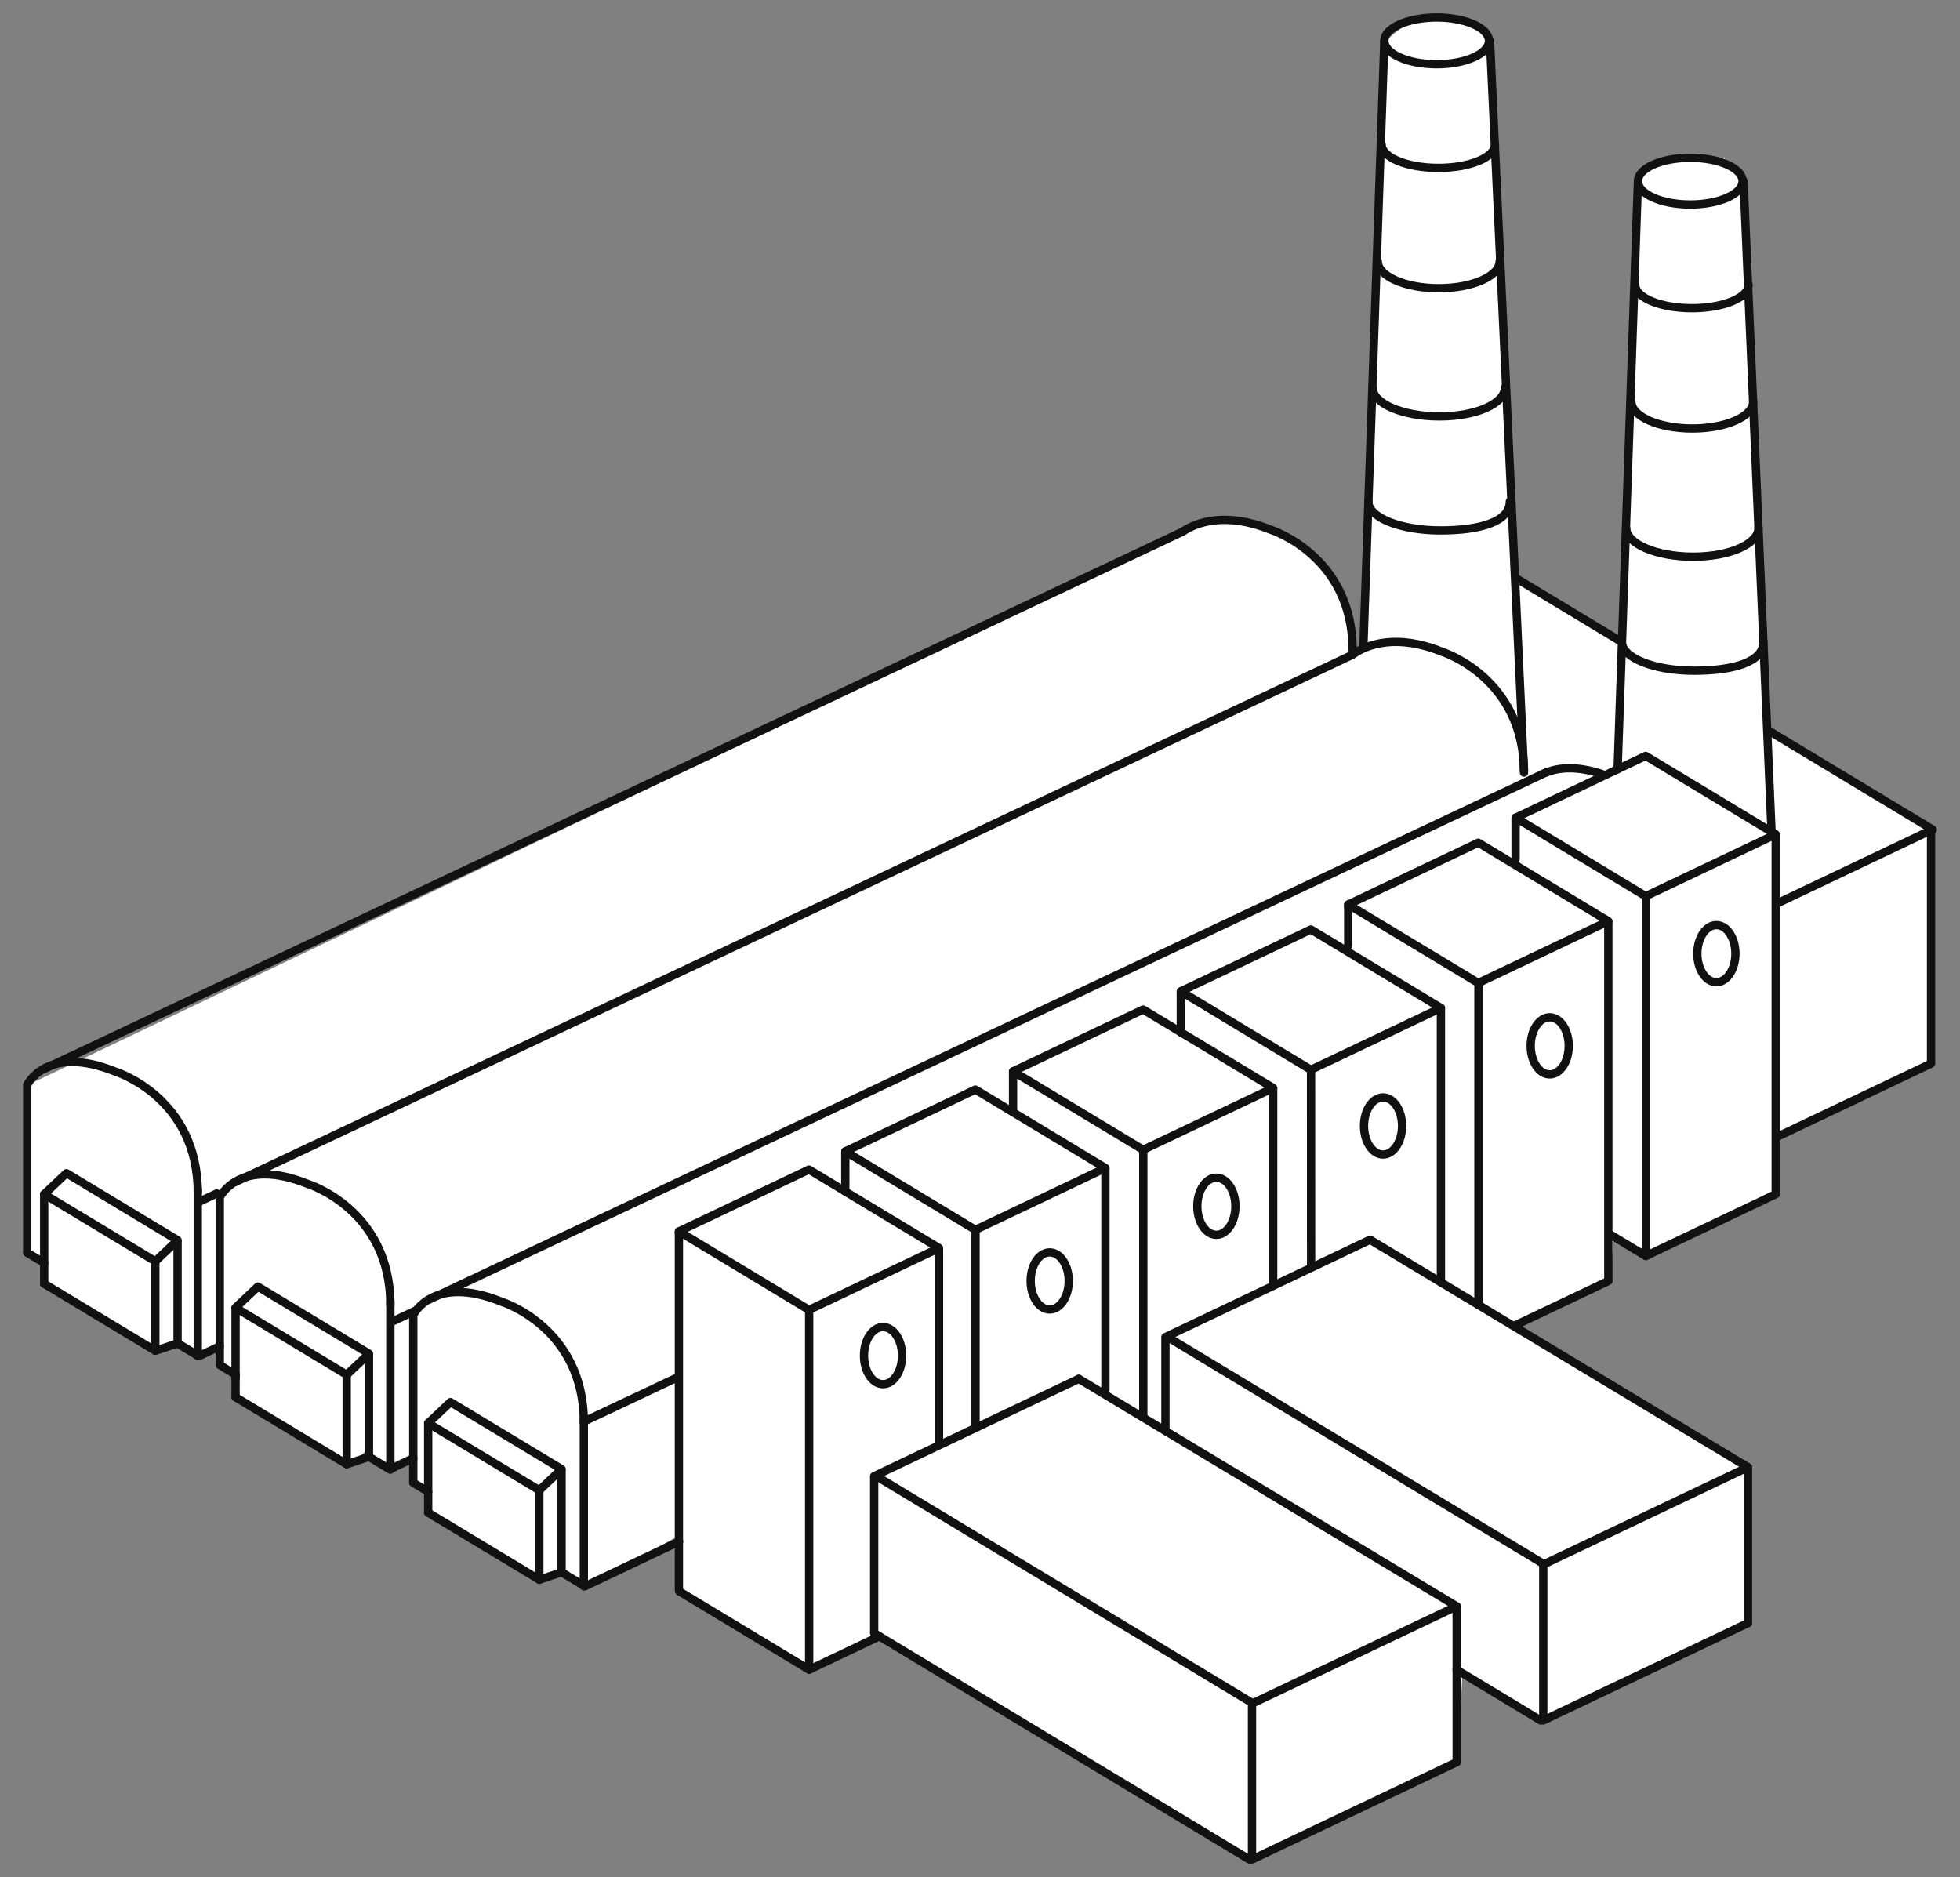 <?xml version="1.0" encoding="UTF-8"?>
<svg xmlns="http://www.w3.org/2000/svg" version="1.1" viewBox="0 0 118 113">
  <rect x="0" y="0" width="118" height="113" fill="#808080" stroke="none"/>
  <!-- Generator: Adobe Illustrator 28.6.0, SVG Export Plug-In . SVG Version: 1.2.0 Build 709)  -->
  <g>
    <g id="_레이어_1" data-name="레이어_1">
      <g>
        <polygon points="75.43 31.517 77.636 32.319 79.828 34.22 80.905 36.16 81.717 39.412 82.084 38.85 83.398 2.461 85.138 1.056 87.714 1.156 89.638 2.196 91.199 34.576 97.44 38.5 98.807 10.107 101.289 9.522 103.79 9.501 104.963 10.906 106.532 43.985 116.415 49.948 116.312 63.938 107.07 68.425 107.07 72.073 99.14 75.78 97.177 74.428 96.891 77.114 91.399 79.79 105.088 88.42 105.287 97.711 92.808 103.572 88.052 100.702 87.752 106.084 75.43 111.944 53.216 98.637 48.768 100.516 40.927 95.698 40.927 92.407 35.473 95.495 33.864 94.652 32.803 95.1 25.832 91.263 25.884 90.24 24.936 89.24 24.936 87.784 23.556 88.409 22.036 87.325 20.927 88.37 16.035 85.155 14.077 84.256 14.199 82.841 13.234 82.155 13.165 81.077 12.308 81.484 11.973 81.643 10.958 80.845 9.686 81.224 2.641 77.456 2.714 75.722 1.585 75.179 1.693 65.309 72.571 31.435 75.43 31.517" fill="#fff"/>
        <g>
          <ellipse cx="101.76" cy="10.906" rx="3.149" ry="1.406" fill="none" stroke="#111" stroke-linecap="round" stroke-linejoin="round" stroke-width=".5"/>
          <path d="M105.274,17.146c0,.777-1.528,1.406-3.413,1.406s-3.413-.629-3.413-1.406" fill="none" stroke="#111" stroke-linecap="round" stroke-linejoin="round" stroke-width=".5"/>
          <path d="M105.551,24.175c0,.896-1.642,1.621-3.667,1.621s-3.667-.725-3.667-1.621" fill="none" stroke="#111" stroke-linecap="round" stroke-linejoin="round" stroke-width=".5"/>
          <path d="M105.868,31.779c0,.959-1.717,1.735-3.94,1.735s-4.025-.777-4.025-1.735" fill="none" stroke="#111" stroke-linecap="round" stroke-linejoin="round" stroke-width=".5"/>
          <path d="M106.163,38.642c.016,1.202-1.774,1.735-4.173,1.735s-4.345-.777-4.345-1.735" fill="none" stroke="#111" stroke-linecap="round" stroke-linejoin="round" stroke-width=".5"/>
          <line x1="98.611" y1="10.906" x2="97.386" y2="46.309" fill="none" stroke="#111" stroke-linecap="round" stroke-linejoin="round" stroke-width=".5"/>
          <line x1="104.971" y1="10.905" x2="106.649" y2="49.948" fill="none" stroke="#111" stroke-linecap="round" stroke-linejoin="round" stroke-width=".5"/>
          <ellipse cx="86.493" cy="2.461" rx="3.149" ry="1.406" fill="none" stroke="#111" stroke-linecap="round" stroke-linejoin="round" stroke-width=".5"/>
          <path d="M90.006,8.701c0,.777-1.528,1.406-3.413,1.406s-3.413-.629-3.413-1.406" fill="none" stroke="#111" stroke-linecap="round" stroke-linejoin="round" stroke-width=".5"/>
          <path d="M90.284,15.73c0,.896-1.642,1.621-3.667,1.621s-3.667-.725-3.667-1.621" fill="none" stroke="#111" stroke-linecap="round" stroke-linejoin="round" stroke-width=".5"/>
          <path d="M90.601,23.334c0,.959-1.717,1.735-3.94,1.735s-4.025-.777-4.025-1.735" fill="none" stroke="#111" stroke-linecap="round" stroke-linejoin="round" stroke-width=".5"/>
          <path d="M90.896,30.197c.016,1.202-1.774,1.735-4.173,1.735s-4.345-.777-4.345-1.735" fill="none" stroke="#111" stroke-linecap="round" stroke-linejoin="round" stroke-width=".5"/>
          <line x1="83.344" y1="2.461" x2="82.084" y2="38.85" fill="none" stroke="#111" stroke-linecap="round" stroke-linejoin="round" stroke-width=".5"/>
          <line x1="89.703" y1="2.46" x2="91.751" y2="46.417" fill="none" stroke="#111" stroke-linecap="round" stroke-linejoin="round" stroke-width=".5"/>
          <line x1="40.873" y1="95.698" x2="40.873" y2="74.242" fill="none" stroke="#111" stroke-linecap="round" stroke-linejoin="round" stroke-width=".5"/>
          <line x1="48.714" y1="100.313" x2="48.714" y2="78.857" fill="none" stroke="#111" stroke-linecap="round" stroke-linejoin="round" stroke-width=".5"/>
          <line x1="35.15" y1="95.495" x2="35.15" y2="85.414" fill="none" stroke="#111" stroke-linecap="round" stroke-linejoin="round" stroke-width=".5"/>
          <line x1="32.469" y1="95.1" x2="32.469" y2="89.714" fill="none" stroke="#111" stroke-linecap="round" stroke-linejoin="round" stroke-width=".5"/>
          <line x1="33.81" y1="94.652" x2="33.81" y2="88.535" fill="none" stroke="#111" stroke-linecap="round" stroke-linejoin="round" stroke-width=".5"/>
          <line x1="25.778" y1="91.063" x2="25.778" y2="85.677" fill="none" stroke="#111" stroke-linecap="round" stroke-linejoin="round" stroke-width=".5"/>
          <path d="M24.882,89.24v-10.08s1.162-2.469,5.307-.797c0,0,4.961,1.531,4.961,7.282" fill="none" stroke="#111" stroke-linecap="round" stroke-linejoin="round" stroke-width=".5"/>
          <path d="M93.113,46.498c.72-.29,1.781-.4,3.299.086" fill="none" stroke="#111" stroke-linecap="round" stroke-linejoin="round" stroke-width=".5"/>
          <line x1="56.533" y1="86.998" x2="56.533" y2="75.179" fill="none" stroke="#111" stroke-linecap="round" stroke-linejoin="round" stroke-width=".5"/>
          <polyline points="40.873 74.242 40.875 74.133 48.703 70.41 56.533 75.134 48.705 78.857" fill="none" stroke="#111" stroke-linecap="round" stroke-linejoin="round" stroke-width=".5"/>
          <line x1="40.875" y1="74.133" x2="48.705" y2="78.857" fill="none" stroke="#111" stroke-linecap="round" stroke-linejoin="round" stroke-width=".5"/>
          <line x1="52.943" y1="98.505" x2="48.714" y2="100.516" fill="none" stroke="#111" stroke-linecap="round" stroke-linejoin="round" stroke-width=".5"/>
          <line x1="40.884" y1="92.799" x2="35.216" y2="95.495" fill="none" stroke="#111" stroke-linecap="round" stroke-linejoin="round" stroke-width=".5"/>
          <line x1="40.691" y1="82.964" x2="35.216" y2="85.548" fill="none" stroke="#111" stroke-linecap="round" stroke-linejoin="round" stroke-width=".5"/>
          <line x1="93.083" y1="46.498" x2="25.83" y2="78.238" fill="none" stroke="#111" stroke-linecap="round" stroke-linejoin="round" stroke-width=".5"/>
          <line x1="40.884" y1="95.793" x2="48.714" y2="100.516" fill="none" stroke="#111" stroke-linecap="round" stroke-linejoin="round" stroke-width=".5"/>
          <line x1="24.882" y1="89.265" x2="25.778" y2="89.806" fill="none" stroke="#111" stroke-linecap="round" stroke-linejoin="round" stroke-width=".5"/>
          <line x1="23.502" y1="88.409" x2="23.502" y2="78.328" fill="none" stroke="#111" stroke-linecap="round" stroke-linejoin="round" stroke-width=".5"/>
          <path d="M13.234,82.155v-10.08s1.162-2.469,5.307-.797c0,0,4.961,1.531,4.961,7.282" fill="none" stroke="#111" stroke-linecap="round" stroke-linejoin="round" stroke-width=".5"/>
          <line x1="24.882" y1="87.784" x2="23.569" y2="88.409" fill="none" stroke="#111" stroke-linecap="round" stroke-linejoin="round" stroke-width=".5"/>
          <line x1="25.008" y1="78.905" x2="23.655" y2="79.543" fill="none" stroke="#111" stroke-linecap="round" stroke-linejoin="round" stroke-width=".5"/>
          <line x1="81.436" y1="39.412" x2="14.182" y2="71.152" fill="none" stroke="#111" stroke-linecap="round" stroke-linejoin="round" stroke-width=".5"/>
          <line x1="13.234" y1="82.179" x2="14.199" y2="82.762" fill="none" stroke="#111" stroke-linecap="round" stroke-linejoin="round" stroke-width=".5"/>
          <line x1="11.907" y1="81.643" x2="11.907" y2="71.563" fill="none" stroke="#111" stroke-linecap="round" stroke-linejoin="round" stroke-width=".5"/>
          <path d="M1.639,75.389v-10.08s1.162-2.469,5.307-.797c0,0,4.961,1.531,4.961,7.282" fill="none" stroke="#111" stroke-linecap="round" stroke-linejoin="round" stroke-width=".5"/>
          <path d="M71.207,32.002c.829-.57,2.608-1.194,5.268-.121,0,0,4.961,1.531,4.961,7.282" fill="none" stroke="#111" stroke-linecap="round" stroke-linejoin="round" stroke-width=".5"/>
          <path d="M81.522,39.349c.829-.57,2.608-1.194,5.268-.121,0,0,4.961,1.531,4.961,7.282" fill="none" stroke="#111" stroke-linecap="round" stroke-linejoin="round" stroke-width=".5"/>
          <line x1="13.234" y1="81.043" x2="11.973" y2="81.643" fill="none" stroke="#111" stroke-linecap="round" stroke-linejoin="round" stroke-width=".5"/>
          <line x1="13.05" y1="71.847" x2="11.973" y2="72.355" fill="none" stroke="#111" stroke-linecap="round" stroke-linejoin="round" stroke-width=".5"/>
          <line x1="2.587" y1="64.386" x2="71.207" y2="32.002" fill="none" stroke="#111" stroke-linecap="round" stroke-linejoin="round" stroke-width=".5"/>
          <line x1="10.689" y1="80.874" x2="11.849" y2="81.574" fill="none" stroke="#111" stroke-linecap="round" stroke-linejoin="round" stroke-width=".5"/>
          <line x1="1.639" y1="75.414" x2="2.66" y2="76.03" fill="none" stroke="#111" stroke-linecap="round" stroke-linejoin="round" stroke-width=".5"/>
          <line x1="50.891" y1="71.73" x2="50.891" y2="69.424" fill="none" stroke="#111" stroke-linecap="round" stroke-linejoin="round" stroke-width=".5"/>
          <line x1="58.732" y1="85.743" x2="58.732" y2="74.039" fill="none" stroke="#111" stroke-linecap="round" stroke-linejoin="round" stroke-width=".5"/>
          <line x1="66.551" y1="83.674" x2="66.551" y2="70.361" fill="none" stroke="#111" stroke-linecap="round" stroke-linejoin="round" stroke-width=".5"/>
          <polyline points="50.891 69.424 50.893 69.315 58.721 65.592 66.551 70.316 58.723 74.039" fill="none" stroke="#111" stroke-linecap="round" stroke-linejoin="round" stroke-width=".5"/>
          <polyline points="87.499 96.793 75.376 102.559 75.376 111.944 87.698 106.084" fill="none" stroke="#111" stroke-linecap="round" stroke-linejoin="round" stroke-width=".5"/>
          <polyline points="64.949 83.006 52.628 88.866 52.628 98.252" fill="none" stroke="#111" stroke-linecap="round" stroke-linejoin="round" stroke-width=".5"/>
          <polyline points="64.949 83.006 87.698 96.699 87.499 96.793" fill="none" stroke="#111" stroke-linecap="round" stroke-linejoin="round" stroke-width=".5"/>
          <line x1="52.785" y1="88.883" x2="75.376" y2="102.513" fill="none" stroke="#111" stroke-linecap="round" stroke-linejoin="round" stroke-width=".5"/>
          <polygon points="33.81 88.444 27.119 84.408 25.778 85.677 32.469 89.714 33.81 88.444" fill="none" stroke="#111" stroke-linecap="round" stroke-linejoin="round" stroke-width=".5"/>
          <polyline points="25.778 91.063 32.469 95.1 33.81 94.652 35.091 95.425" fill="none" stroke="#111" stroke-linecap="round" stroke-linejoin="round" stroke-width=".5"/>
          <line x1="20.873" y1="88.148" x2="20.873" y2="82.762" fill="none" stroke="#111" stroke-linecap="round" stroke-linejoin="round" stroke-width=".5"/>
          <line x1="22.214" y1="87.7" x2="22.214" y2="81.583" fill="none" stroke="#111" stroke-linecap="round" stroke-linejoin="round" stroke-width=".5"/>
          <line x1="14.182" y1="82.964" x2="14.182" y2="78.725" fill="none" stroke="#111" stroke-linecap="round" stroke-linejoin="round" stroke-width=".5"/>
          <line x1="14.182" y1="84.111" x2="14.182" y2="82.964" fill="none" stroke="#111" stroke-linecap="round" stroke-linejoin="round" stroke-width=".5"/>
          <polygon points="22.214 81.493 15.523 77.456 14.182 78.725 20.873 82.762 22.214 81.493" fill="none" stroke="#111" stroke-linecap="round" stroke-linejoin="round" stroke-width=".5"/>
          <polyline points="14.182 84.111 20.873 88.148 22.214 87.7 23.496 88.473" fill="none" stroke="#111" stroke-linecap="round" stroke-linejoin="round" stroke-width=".5"/>
          <line x1="9.351" y1="81.318" x2="9.351" y2="75.932" fill="none" stroke="#111" stroke-linecap="round" stroke-linejoin="round" stroke-width=".5"/>
          <line x1="10.691" y1="80.87" x2="10.691" y2="74.753" fill="none" stroke="#111" stroke-linecap="round" stroke-linejoin="round" stroke-width=".5"/>
          <line x1="2.66" y1="77.281" x2="2.66" y2="71.895" fill="none" stroke="#111" stroke-linecap="round" stroke-linejoin="round" stroke-width=".5"/>
          <polygon points="10.691 74.663 4 70.626 2.66 71.895 9.351 75.932 10.691 74.663" fill="none" stroke="#111" stroke-linecap="round" stroke-linejoin="round" stroke-width=".5"/>
          <polyline points="2.66 77.281 9.351 81.318 10.691 80.87 11.973 81.643" fill="none" stroke="#111" stroke-linecap="round" stroke-linejoin="round" stroke-width=".5"/>
          <line x1="52.628" y1="98.315" x2="75.219" y2="111.944" fill="none" stroke="#111" stroke-linecap="round" stroke-linejoin="round" stroke-width=".5"/>
          <line x1="50.893" y1="69.315" x2="58.723" y2="74.039" fill="none" stroke="#111" stroke-linecap="round" stroke-linejoin="round" stroke-width=".5"/>
          <line x1="60.991" y1="66.961" x2="60.991" y2="64.606" fill="none" stroke="#111" stroke-linecap="round" stroke-linejoin="round" stroke-width=".5"/>
          <line x1="68.832" y1="85.343" x2="68.832" y2="69.22" fill="none" stroke="#111" stroke-linecap="round" stroke-linejoin="round" stroke-width=".5"/>
          <line x1="76.65" y1="77.408" x2="76.65" y2="65.542" fill="none" stroke="#111" stroke-linecap="round" stroke-linejoin="round" stroke-width=".5"/>
          <polyline points="60.991 64.606 60.992 64.497 68.821 60.774 76.65 65.497 68.822 69.22" fill="none" stroke="#111" stroke-linecap="round" stroke-linejoin="round" stroke-width=".5"/>
          <line x1="60.992" y1="64.497" x2="68.822" y2="69.22" fill="none" stroke="#111" stroke-linecap="round" stroke-linejoin="round" stroke-width=".5"/>
          <line x1="71.09" y1="62.15" x2="71.09" y2="59.788" fill="none" stroke="#111" stroke-linecap="round" stroke-linejoin="round" stroke-width=".5"/>
          <line x1="78.934" y1="76.229" x2="78.931" y2="64.402" fill="none" stroke="#111" stroke-linecap="round" stroke-linejoin="round" stroke-width=".5"/>
          <polyline points="71.09 59.788 71.092 59.678 78.92 55.955 86.75 60.679 78.922 64.402" fill="none" stroke="#111" stroke-linecap="round" stroke-linejoin="round" stroke-width=".5"/>
          <line x1="71.092" y1="59.678" x2="78.922" y2="64.402" fill="none" stroke="#111" stroke-linecap="round" stroke-linejoin="round" stroke-width=".5"/>
          <line x1="81.168" y1="56.925" x2="81.168" y2="54.563" fill="none" stroke="#111" stroke-linecap="round" stroke-linejoin="round" stroke-width=".5"/>
          <line x1="89.009" y1="78.56" x2="89.009" y2="59.177" fill="none" stroke="#111" stroke-linecap="round" stroke-linejoin="round" stroke-width=".5"/>
          <line x1="96.827" y1="76.955" x2="96.827" y2="55.499" fill="none" stroke="#111" stroke-linecap="round" stroke-linejoin="round" stroke-width=".5"/>
          <polyline points="81.168 54.563 81.169 54.453 88.998 50.73 96.827 55.454 88.999 59.177" fill="none" stroke="#111" stroke-linecap="round" stroke-linejoin="round" stroke-width=".5"/>
          <line x1="81.169" y1="54.453" x2="88.999" y2="59.177" fill="none" stroke="#111" stroke-linecap="round" stroke-linejoin="round" stroke-width=".5"/>
          <line x1="96.837" y1="77.114" x2="91.21" y2="79.79" fill="none" stroke="#111" stroke-linecap="round" stroke-linejoin="round" stroke-width=".5"/>
          <line x1="91.245" y1="51.7" x2="91.245" y2="49.338" fill="none" stroke="#111" stroke-linecap="round" stroke-linejoin="round" stroke-width=".5"/>
          <line x1="99.086" y1="75.408" x2="99.086" y2="53.952" fill="none" stroke="#111" stroke-linecap="round" stroke-linejoin="round" stroke-width=".5"/>
          <line x1="106.905" y1="71.73" x2="106.905" y2="50.274" fill="none" stroke="#111" stroke-linecap="round" stroke-linejoin="round" stroke-width=".5"/>
          <line x1="116.258" y1="63.938" x2="116.258" y2="50.046" fill="none" stroke="#111" stroke-linecap="round" stroke-linejoin="round" stroke-width=".5"/>
          <polyline points="91.245 49.338 91.247 49.228 99.075 45.505 106.905 50.229 99.077 53.952" fill="none" stroke="#111" stroke-linecap="round" stroke-linejoin="round" stroke-width=".5"/>
          <line x1="106.478" y1="43.985" x2="116.361" y2="49.948" fill="none" stroke="#111" stroke-linecap="round" stroke-linejoin="round" stroke-width=".5"/>
          <line x1="91.37" y1="34.87" x2="97.519" y2="38.58" fill="none" stroke="#111" stroke-linecap="round" stroke-linejoin="round" stroke-width=".5"/>
          <line x1="91.247" y1="49.228" x2="99.077" y2="53.952" fill="none" stroke="#111" stroke-linecap="round" stroke-linejoin="round" stroke-width=".5"/>
          <line x1="106.914" y1="71.889" x2="99.086" y2="75.612" fill="none" stroke="#111" stroke-linecap="round" stroke-linejoin="round" stroke-width=".5"/>
          <line x1="116.258" y1="49.978" x2="107.016" y2="54.373" fill="none" stroke="#111" stroke-linecap="round" stroke-linejoin="round" stroke-width=".5"/>
          <line x1="96.939" y1="74.317" x2="99.086" y2="75.612" fill="none" stroke="#111" stroke-linecap="round" stroke-linejoin="round" stroke-width=".5"/>
          <line x1="87.698" y1="96.699" x2="87.698" y2="106.084" fill="none" stroke="#111" stroke-linecap="round" stroke-linejoin="round" stroke-width=".5"/>
          <polyline points="105.034 88.42 92.911 94.186 92.911 103.572 105.233 97.711" fill="none" stroke="#111" stroke-linecap="round" stroke-linejoin="round" stroke-width=".5"/>
          <polyline points="82.484 74.633 70.163 80.494 70.163 86.144" fill="none" stroke="#111" stroke-linecap="round" stroke-linejoin="round" stroke-width=".5"/>
          <polyline points="82.484 74.633 105.233 88.326 105.034 88.42" fill="none" stroke="#111" stroke-linecap="round" stroke-linejoin="round" stroke-width=".5"/>
          <line x1="70.32" y1="80.51" x2="92.911" y2="94.14" fill="none" stroke="#111" stroke-linecap="round" stroke-linejoin="round" stroke-width=".5"/>
          <line x1="87.698" y1="100.521" x2="92.754" y2="103.572" fill="none" stroke="#111" stroke-linecap="round" stroke-linejoin="round" stroke-width=".5"/>
          <line x1="105.233" y1="88.326" x2="105.233" y2="97.711" fill="none" stroke="#111" stroke-linecap="round" stroke-linejoin="round" stroke-width=".5"/>
          <ellipse cx="53.162" cy="81.61" rx="1.146" ry="1.719" fill="none" stroke="#111" stroke-linecap="round" stroke-linejoin="round" stroke-width=".5"/>
          <ellipse cx="63.196" cy="77.114" rx="1.146" ry="1.719" fill="none" stroke="#111" stroke-linecap="round" stroke-linejoin="round" stroke-width=".5"/>
          <ellipse cx="73.23" cy="72.618" rx="1.146" ry="1.719" fill="none" stroke="#111" stroke-linecap="round" stroke-linejoin="round" stroke-width=".5"/>
          <ellipse cx="83.265" cy="67.784" rx="1.146" ry="1.719" fill="none" stroke="#111" stroke-linecap="round" stroke-linejoin="round" stroke-width=".5"/>
          <ellipse cx="93.299" cy="62.961" rx="1.146" ry="1.719" fill="none" stroke="#111" stroke-linecap="round" stroke-linejoin="round" stroke-width=".5"/>
          <ellipse cx="103.333" cy="57.41" rx="1.146" ry="1.719" fill="none" stroke="#111" stroke-linecap="round" stroke-linejoin="round" stroke-width=".5"/>
          <line x1="116.258" y1="64.029" x2="107.016" y2="68.425" fill="none" stroke="#111" stroke-linecap="round" stroke-linejoin="round" stroke-width=".5"/>
        </g>
        <line x1="86.75" y1="60.679" x2="86.75" y2="77.201" fill="none" stroke="#111" stroke-linecap="round" stroke-linejoin="round" stroke-width=".5"/>
      </g>
    </g>
  </g>
</svg>